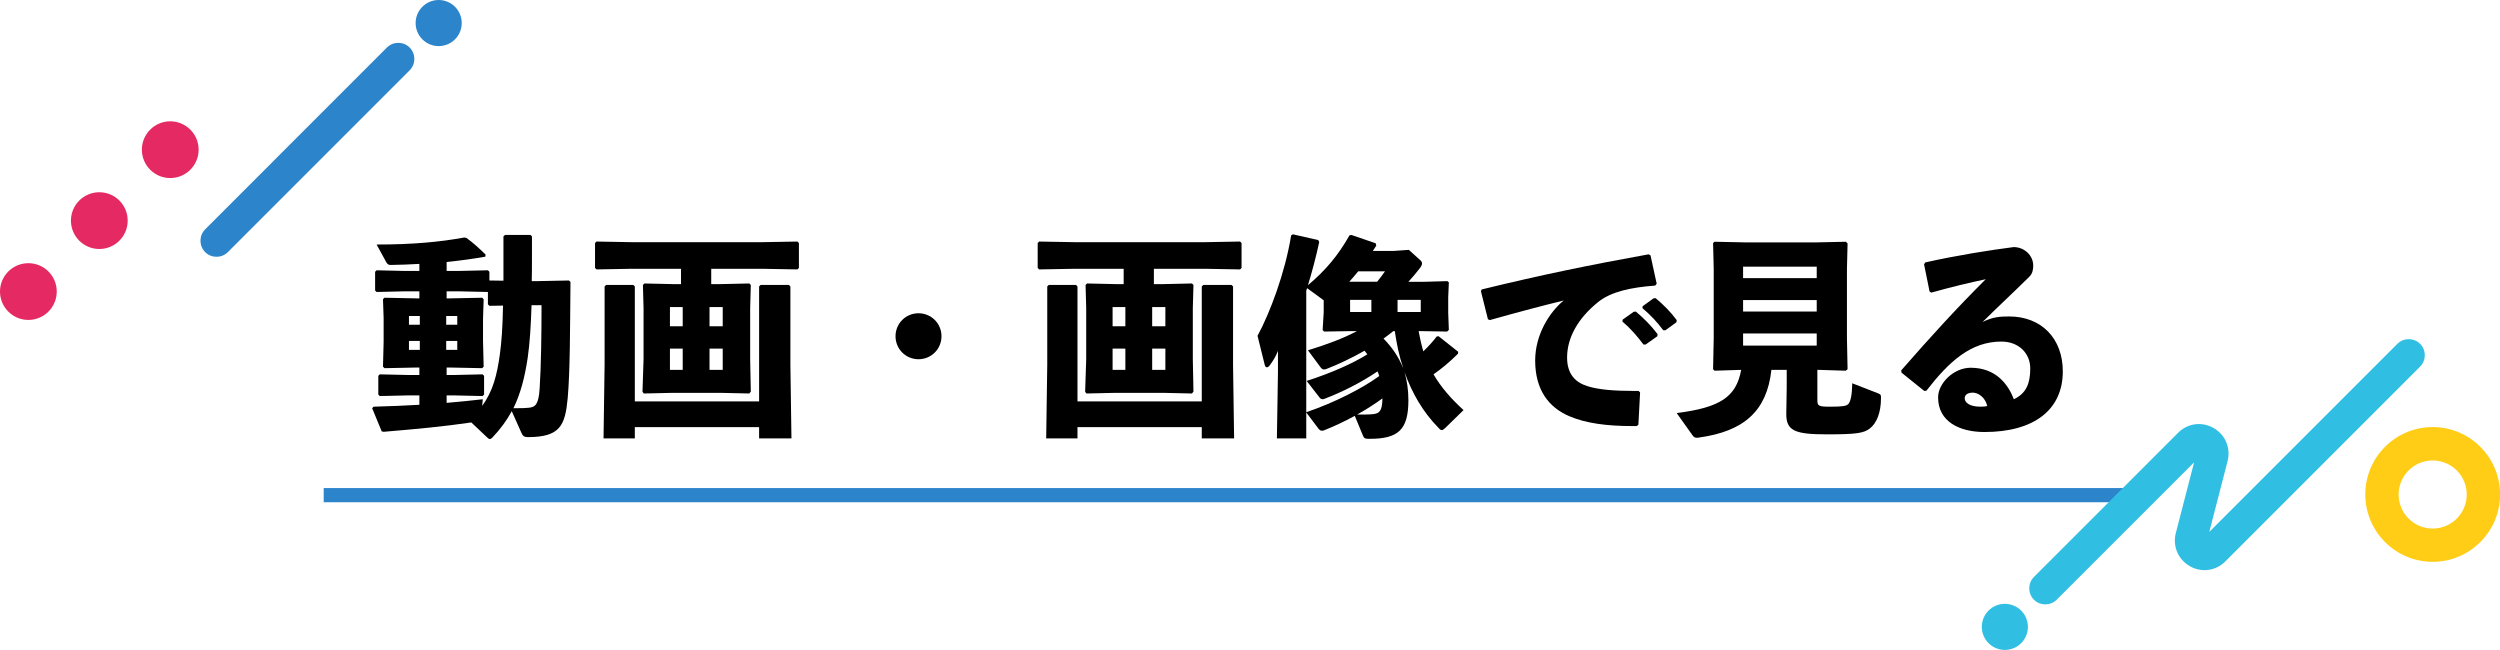 <?xml version="1.0" encoding="UTF-8"?>
<svg id="_レイヤー_2" data-name="レイヤー 2" xmlns="http://www.w3.org/2000/svg" viewBox="0 0 352.42 91.62">
  <defs>
    <style>
      .cls-1 {
        fill: #ffcd16;
      }

      .cls-2 {
        fill: #30bfe3;
      }

      .cls-3 {
        fill: #2c85cb;
      }

      .cls-4 {
        fill: #e52962;
      }
    </style>
  </defs>
  <g id="design">
    <g>
      <rect class="cls-3" x="45.63" y="68.8" width="255.73" height="2"/>
      <g>
        <path d="M62.96,38.19h1.89l3.93-.09.21.21v1.23l1.98.03v-6.24l.21-.21h3.6l.21.21v2.79c0,1.2,0,2.37-.03,3.51h.78l4.47-.09.21.21c-.06,6.66-.06,12.66-.39,16.35-.36,3.9-1.08,5.52-5.64,5.52-.51,0-.69-.18-.87-.57l-1.38-3.09c-.69,1.29-1.59,2.52-2.73,3.72-.15.15-.24.21-.36.21s-.24-.09-.39-.24l-2.22-2.1c-3.9.57-7.38.9-12.36,1.32l-.27-.06-1.35-3.27.21-.21c2.28-.06,4.41-.15,6.45-.27v-1.32h-1.65l-3.93.09-.21-.21v-2.64l.21-.21,3.93.09h1.65v-1.05h-.45l-4.47.09-.21-.21.09-3.51v-3.36l-.09-2.64.21-.21,4.47.09h.45v-.99h-2.25l-3.78.09-.21-.21v-2.64l.21-.21,3.78.09h2.25v-.99c-1.35.09-2.7.12-4.08.15-.27,0-.42-.12-.57-.36l-1.38-2.52c5.13,0,8.91-.36,12.36-.99l.3.06c.93.66,1.77,1.44,2.7,2.34l-.03.3c-1.86.33-3.66.57-5.46.75v1.26ZM59.18,45.78v-1.23h-1.53v1.23h1.53ZM59.18,48.06h-1.53v1.26h1.53v-1.26ZM62.9,45.78h1.56v-1.23h-1.56v1.23ZM62.9,48.06v1.26h1.56v-1.26h-1.56ZM62.96,41.07v.99h.54l4.47-.09.21.21-.09,2.79v3.06l.09,3.66-.21.21-4.47-.09h-.54v1.05h1.14l3.93-.09.21.21v2.64l-.21.21-3.93-.09h-1.14v1.05c1.68-.15,3.36-.3,5.1-.51l-.09.93c1.53-2.07,2.1-4.41,2.49-7.23.24-1.74.39-3.72.45-6.9l-1.92.03-.21-.21v-1.74l-3.93-.09h-1.89ZM74.93,43.02c-.09,2.85-.24,5.34-.54,7.41-.42,2.82-1.02,5.07-2.01,7.11h.57c.51,0,1.05,0,1.59-.06.93-.09,1.38-.45,1.53-2.67.21-3.09.27-7.89.27-11.79h-1.41Z"/>
        <path d="M94.83,40.05h1.17v-2.16h-6.93l-4.98.09-.21-.21v-3.51l.21-.21,4.98.09h18.36l4.98-.09.21.21v3.51l-.21.21-4.98-.09h-7.17v2.16h1.38l3.99-.09.21.21-.09,3.24v7.26l.09,4.53-.21.27-3.99-.09h-6.87l-4.02.09-.18-.24.15-4.56v-7.26l-.09-3.24.21-.21,3.99.09ZM89.49,40.38v16.2h17.52v-16.2l.21-.21h3.99l.21.21v11.04l.15,10.38h-4.56v-1.59h-17.52v1.59h-4.41l.15-10.38v-11.04l.21-.21h3.84l.21.21ZM94.44,45.99h1.8v-2.7h-1.8v2.7ZM96.24,52.14v-3h-1.8v3h1.8ZM100.02,43.29v2.7h1.86v-2.7h-1.86ZM101.88,49.14h-1.86v3h1.86v-3Z"/>
        <path d="M132.72,47.4c0,1.8-1.44,3.24-3.24,3.24s-3.24-1.44-3.24-3.24,1.44-3.24,3.24-3.24,3.24,1.44,3.24,3.24Z"/>
        <path d="M157.23,40.05h1.17v-2.16h-6.93l-4.98.09-.21-.21v-3.51l.21-.21,4.98.09h18.36l4.98-.09.21.21v3.51l-.21.21-4.98-.09h-7.17v2.16h1.38l3.99-.09.21.21-.09,3.24v7.26l.09,4.53-.21.27-3.99-.09h-6.87l-4.02.09-.18-.24.15-4.56v-7.26l-.09-3.24.21-.21,3.99.09ZM151.89,40.38v16.2h17.52v-16.2l.21-.21h3.99l.21.21v11.04l.15,10.38h-4.56v-1.59h-17.52v1.59h-4.41l.15-10.38v-11.04l.21-.21h3.84l.21.21ZM156.84,45.99h1.8v-2.7h-1.8v2.7ZM158.64,52.14v-3h-1.8v3h1.8ZM162.42,43.29v2.7h1.86v-2.7h-1.86ZM164.28,49.14h-1.86v3h1.86v-3Z"/>
        <path d="M203.73,60.33c-.21.21-.36.3-.48.3-.15,0-.27-.09-.45-.3-2.22-2.25-3.75-4.92-4.8-7.86.33,1.17.54,2.46.54,3.93,0,4.17-1.41,5.46-5.46,5.46-.63,0-.78-.03-.96-.48l-1.14-2.76c-1.47.81-2.97,1.5-4.32,2.04-.12.03-.21.06-.3.06-.18,0-.33-.09-.48-.27l-1.74-2.31v3.66h-4.14l.15-9.27v-3.06c-.33.81-.6,1.26-1.14,2.01-.15.21-.3.3-.42.3-.15,0-.24-.12-.3-.33l-1.02-4.11c1.74-3.21,3.87-8.82,4.74-14.16l.24-.15,3.57.81.15.27c-.48,2.22-1.02,4.23-1.59,6.09,2.4-2.01,4.23-4.14,5.85-7.02l.27-.06,3.42,1.17.09.33c-.18.27-.33.51-.48.75h2.97l2.1-.15,1.53,1.38c.21.18.33.33.33.54s-.12.42-.33.69c-.54.69-1.05,1.32-1.59,1.89h2.31l3.18-.09.21.18-.09,2.13v2.13l.09,2.43-.24.24-3.36-.06h-.66c.18.96.39,1.92.66,2.85.69-.66,1.32-1.35,1.89-2.1l.27-.03,2.76,2.19-.03.27c-1.2,1.2-2.34,2.13-3.45,2.91,1.05,1.8,2.43,3.39,4.23,5.04l-2.58,2.52ZM190.14,46.68l-3.48.06-.21-.21.15-2.52v-1.68l-2.34-1.71c-.03.12-.09.24-.12.36v17.13c2.01-.69,3.96-1.5,5.85-2.46,1.53-.78,3.03-1.62,4.44-2.64-.06-.21-.15-.45-.24-.66-2.37,1.62-5.13,2.97-7.41,3.84-.12.06-.24.09-.33.09-.18,0-.33-.09-.48-.3l-1.77-2.28c3.42-1.11,6.45-2.43,8.55-3.75-.12-.18-.27-.36-.39-.51-1.8,1.02-3.69,1.92-5.25,2.52-.18.09-.33.12-.48.12-.18,0-.3-.09-.45-.27l-1.8-2.43c2.55-.78,4.92-1.65,6.9-2.7h-1.14ZM194.13,39.72c.45-.54.81-1.05,1.11-1.47h-3.78c-.42.51-.81.99-1.26,1.47h3.93ZM190.32,43.98h3v-1.71h-3v1.71ZM193.56,58.38c.9-.09,1.29-.45,1.32-2.22-1.14.84-2.34,1.59-3.57,2.28.9,0,1.74,0,2.25-.06ZM196.41,46.68c-.45.36-.93.72-1.38,1.05,1.2,1.23,2.07,2.46,2.79,4.2-.6-1.77-.93-3.45-1.2-5.25h-.21ZM200.28,42.27h-3.27v1.71h3.27v-1.71Z"/>
        <path d="M209.75,45l-.99-3.96.12-.24c8.37-2.04,15.06-3.42,23.52-4.95l.27.15.87,3.99-.21.27c-3.33.24-6.24.84-8.07,2.34-2.79,2.25-4.35,4.98-4.35,7.8,0,2.31,1.14,3.51,2.91,4.05,1.53.48,3.72.66,6.54.66h.63l.21.21-.24,4.56-.24.18h-.72c-3.45,0-6.45-.39-8.76-1.38-2.97-1.26-4.83-3.78-4.83-7.86,0-3.69,2.07-6.87,4.02-8.46-2.94.72-6.15,1.56-10.41,2.76l-.27-.12ZM228.74,45.06l1.56-1.11.3-.03c1.11.93,2.16,1.98,3.06,3.18l-.03.3-1.65,1.17h-.3c-.93-1.23-1.77-2.22-2.97-3.24l.03-.27ZM231.56,43.17l1.53-1.11.3-.03c1.11.93,2.07,1.89,2.97,3.09l-.03.3-1.56,1.14h-.3c-.93-1.23-1.74-2.1-2.94-3.12l.03-.27Z"/>
        <path d="M256.37,52.14h-.18v4.23c0,.87.15.96,1.83.96s2.25-.09,2.52-.36c.33-.33.54-1.26.57-2.94l3.54,1.38c.39.15.51.21.51.57v.12c0,2.1-.63,3.57-1.56,4.29-.84.66-1.83.84-6,.84-4.5,0-5.82-.45-5.79-2.91l.06-3.72v-2.46h-2.16c-.63,5.85-3.93,8.67-10.2,9.54-.12.03-.24.03-.33.03-.24,0-.42-.09-.6-.36l-2.22-3.12c6.15-.78,8.4-2.28,9.09-6.09l-3.75.12-.21-.21.09-4.38v-9.75l-.09-3.66.21-.18,4.35.09h10.02l4.14-.09.24.24-.09,3.6v9.75l.09,4.38-.27.21-3.81-.12ZM245.72,39.21h10.38v-1.62h-10.38v1.62ZM256.1,43.92v-1.62h-10.38v1.62h10.38ZM256.1,47.01h-10.38v1.71h10.38v-1.71Z"/>
        <path d="M272.01,41.1l-.78-3.84.18-.27c4.56-1.02,9.18-1.74,12.45-2.16,1.5,0,2.76,1.17,2.76,2.61,0,.54-.09,1.11-.54,1.56-2.43,2.4-4.11,3.93-6.6,6.39,1.44-.72,2.49-.78,3.75-.78,4.53,0,7.56,3.09,7.56,7.74,0,5.46-4.11,8.55-11.04,8.55-3.54,0-6.54-1.47-6.54-4.89,0-1.95,2.16-4.17,4.59-4.17,3.57,0,5.28,2.34,6.09,4.44,1.77-.84,2.31-2.25,2.31-4.35s-1.59-3.78-4.08-3.78c-4.29,0-7.38,2.82-10.56,6.93l-.3.03-3.21-2.58-.03-.33c4.14-4.74,7.92-8.88,11.91-12.84-2.28.48-4.92,1.11-7.68,1.89l-.24-.15ZM278.1,55.35c-.6,0-1.14.24-1.14.78,0,.63.69,1.2,2.22,1.2.42,0,.72-.03.96-.09-.3-1.29-1.32-1.89-2.04-1.89Z"/>
      </g>
      <g>
        <path class="cls-1" d="M342.93,79.2c-5.24,0-9.5-4.26-9.5-9.5s4.26-9.5,9.5-9.5,9.5,4.26,9.5,9.5-4.26,9.5-9.5,9.5ZM342.93,64.91c-2.65,0-4.8,2.15-4.8,4.8s2.15,4.8,4.8,4.8,4.8-2.15,4.8-4.8-2.15-4.8-4.8-4.8Z"/>
        <g>
          <circle class="cls-2" cx="282.62" cy="88.37" r="3.25"/>
          <path class="cls-2" d="M288.32,85.2c-.58,0-1.16-.22-1.6-.66-.88-.88-.88-2.32,0-3.21l20.32-20.32c1.35-1.35,3.36-1.62,5.01-.67,1.65.94,2.44,2.82,1.97,4.66l-2.58,9.98,26.51-26.51c.89-.88,2.32-.88,3.21,0,.88.89.88,2.32,0,3.21l-27.46,27.46c-1.35,1.35-3.36,1.62-5.01.67-1.65-.94-2.44-2.82-1.97-4.66l2.58-9.98-19.37,19.37c-.44.44-1.02.66-1.6.66Z"/>
        </g>
        <g>
          <g>
            <circle class="cls-4" cx="24" cy="21.1" r="4"/>
            <circle class="cls-4" cx="4" cy="41.1" r="4"/>
            <circle class="cls-4" cx="14" cy="31.1" r="4"/>
          </g>
          <g>
            <path class="cls-3" d="M30.52,36.2c-.58,0-1.16-.22-1.6-.66-.88-.89-.88-2.32,0-3.21L54.54,6.7c.89-.88,2.32-.88,3.21,0,.88.89.88,2.32,0,3.21l-25.63,25.63c-.44.44-1.02.66-1.6.66Z"/>
            <circle class="cls-3" cx="61.84" cy="3.25" r="3.25"/>
          </g>
        </g>
      </g>
    </g>
  </g>
</svg>